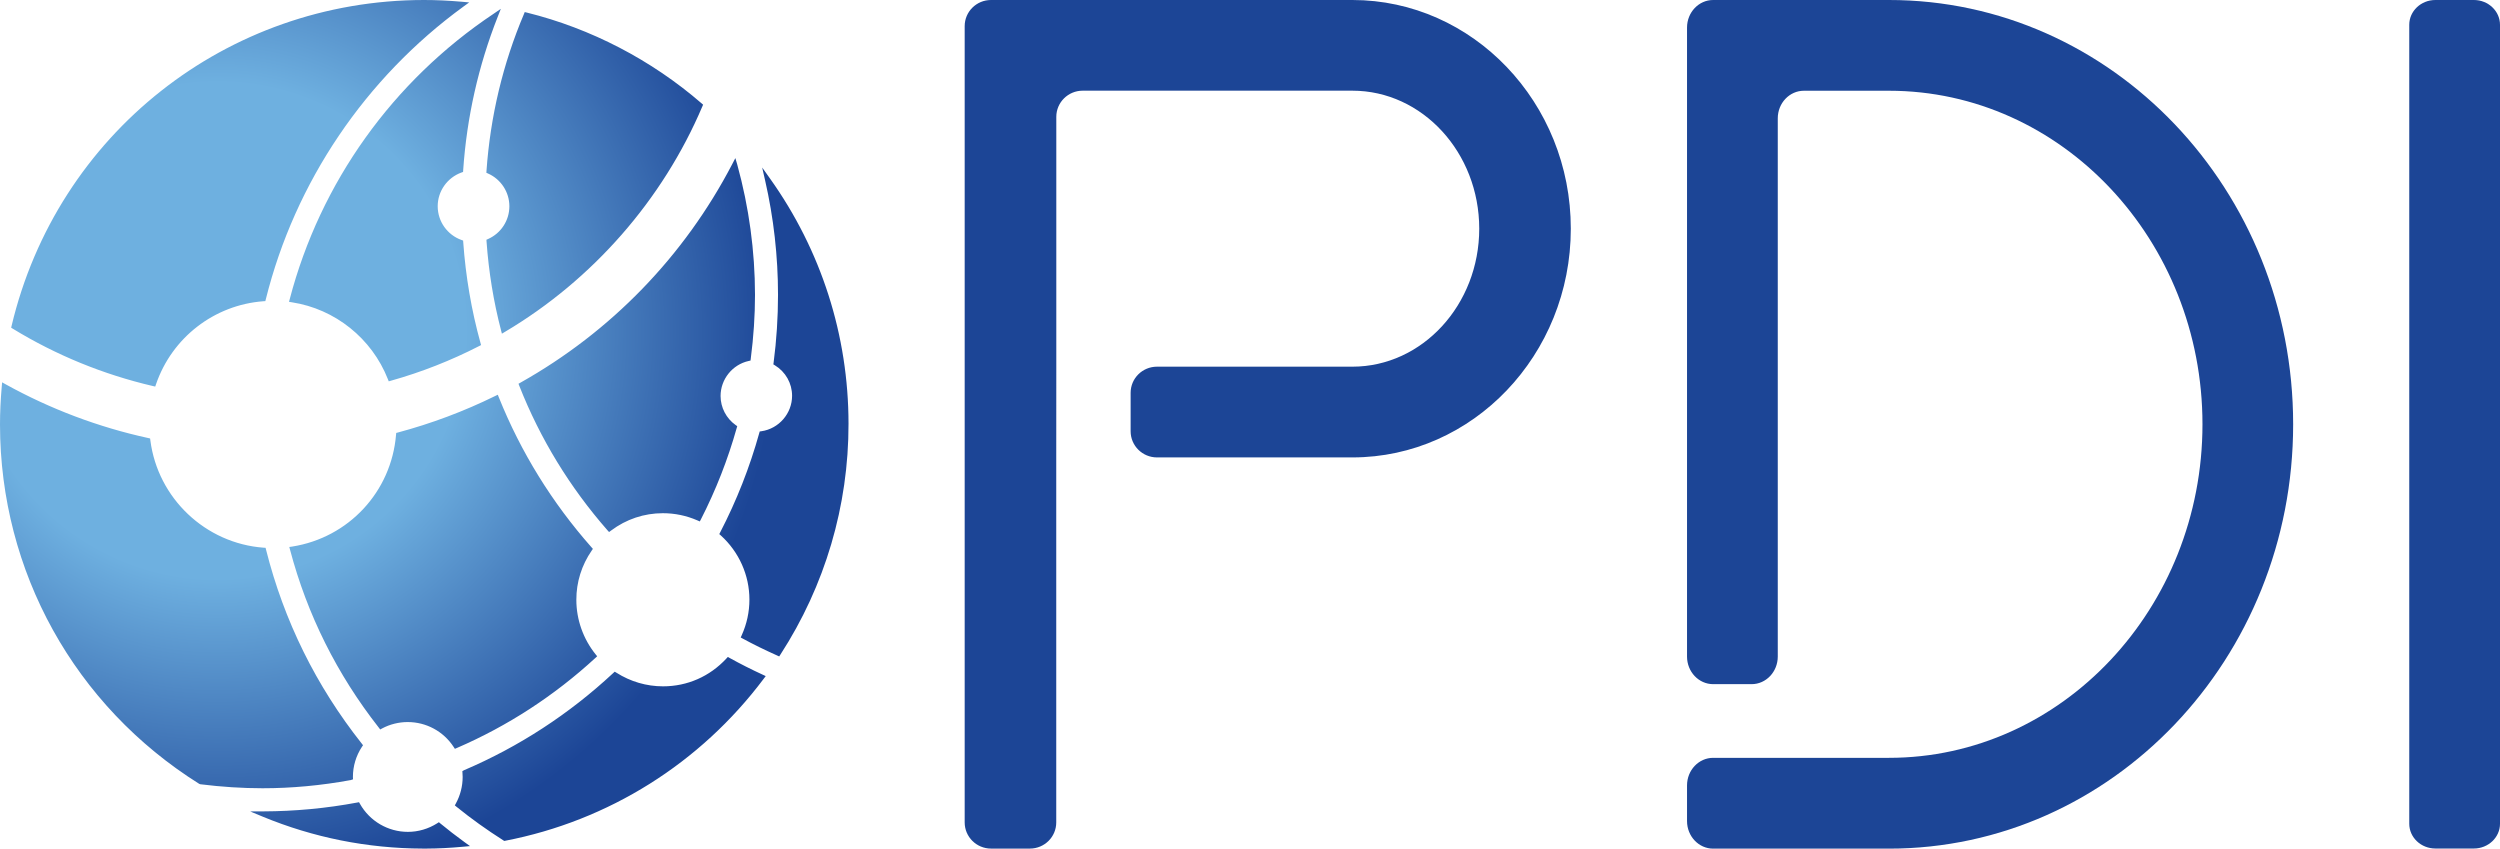 <?xml version="1.0" encoding="utf-8"?>
<!-- Generator: Adobe Illustrator 23.0.2, SVG Export Plug-In . SVG Version: 6.00 Build 0)  -->
<svg version="1.1" id="Layer_1" xmlns="http://www.w3.org/2000/svg" xmlns:xlink="http://www.w3.org/1999/xlink" x="0px" y="0px"
	 viewBox="0 0 42.483 14.42" style="enable-background:new 0 0 42.483 14.42;" xml:space="preserve">
<style type="text/css">
	.st0{fill:#005E9E;}
	.st1{fill:#61BA45;}
	.st2{fill:#0D2B6B;}
	.st3{fill:#053673;}
	.st4{fill:#FFFFFF;}
	.st5{fill:#A30D33;}
	.st6{fill:#00904C;}
	.st7{fill:#FDB727;}
	.st8{fill:none;stroke:#231F20;stroke-width:0.034;stroke-miterlimit:10;}
	.st9{clip-path:url(#SVGID_2_);fill:url(#SVGID_3_);}
	.st10{fill:#929496;}
	.st11{clip-path:url(#SVGID_5_);fill:url(#SVGID_6_);}
	.st12{clip-path:url(#SVGID_8_);fill:url(#SVGID_9_);}
	.st13{clip-path:url(#SVGID_11_);fill:url(#SVGID_12_);}
	.st14{fill:#231F20;}
	.st15{fill:#B2B4B7;}
	.st16{clip-path:url(#SVGID_14_);fill:url(#SVGID_15_);}
	.st17{clip-path:url(#SVGID_17_);fill:url(#SVGID_18_);}
	.st18{clip-path:url(#SVGID_20_);fill:url(#SVGID_21_);}
	.st19{clip-path:url(#SVGID_23_);fill:url(#SVGID_24_);}
	.st20{clip-path:url(#SVGID_26_);fill:url(#SVGID_27_);}
	.st21{clip-path:url(#SVGID_29_);fill:url(#SVGID_30_);}
	.st22{clip-path:url(#SVGID_32_);fill:url(#SVGID_33_);}
	.st23{clip-path:url(#SVGID_35_);fill:url(#SVGID_36_);}
	.st24{clip-path:url(#SVGID_38_);fill:url(#SVGID_39_);}
	.st25{clip-path:url(#SVGID_41_);fill:url(#SVGID_42_);}
	.st26{fill:#CF2127;}
	.st27{clip-path:url(#SVGID_44_);fill:url(#SVGID_45_);}
	.st28{clip-path:url(#SVGID_47_);fill:url(#SVGID_48_);}
	.st29{fill:#00904D;}
	.st30{clip-path:url(#SVGID_50_);fill:url(#SVGID_51_);}
	.st31{fill:#808184;}
	.st32{clip-path:url(#SVGID_53_);fill:url(#SVGID_54_);}
	.st33{clip-path:url(#SVGID_56_);fill:url(#SVGID_57_);}
	.st34{clip-path:url(#SVGID_59_);fill:url(#SVGID_60_);}
	.st35{clip-path:url(#SVGID_62_);fill:url(#SVGID_63_);}
	.st36{clip-path:url(#SVGID_65_);fill:url(#SVGID_66_);}
	.st37{clip-path:url(#SVGID_68_);fill:url(#SVGID_69_);}
	.st38{clip-path:url(#SVGID_71_);fill:url(#SVGID_72_);}
	.st39{clip-path:url(#SVGID_74_);fill:url(#SVGID_75_);}
	.st40{clip-path:url(#SVGID_77_);fill:url(#SVGID_78_);}
	.st41{fill:#4D2480;}
	.st42{fill:#443738;}
	.st43{fill:#915140;}
	.st44{fill:#3FC6F1;}
	.st45{fill:#7CC142;}
	.st46{fill:#CD0954;}
	.st47{fill:none;}
	.st48{fill:#00AEEF;}
	.st49{fill:#807F83;}
	.st50{fill:#C22133;}
	.st51{fill:#FBBA00;}
	.st52{fill:#002277;}
	.st53{fill:#00457D;}
	.st54{fill:#87B0D6;}
	.st55{fill:#241F21;}
	.st56{fill:#BA9905;}
	.st57{fill:#243E82;}
	.st58{fill:#276EB5;}
	.st59{fill:#7EC9A6;}
	.st60{fill:#67B845;}
	.st61{fill:#168D45;}
	.st62{fill:#B7D333;}
	.st63{fill:#D8A55D;}
	.st64{fill:#EEE2B7;}
	.st65{fill:#E2BC7F;}
	.st66{fill:#28A7A2;}
	.st67{fill:#E08B71;}
	.st68{fill:#EC2224;}
	.st69{fill:#84BDE7;}
	.st70{fill:#F48220;}
	.st71{fill:#C32026;}
	.st72{fill:#FBB017;}
	.st73{fill:#831619;}
	.st74{fill:#2A4561;}
	.st75{fill:#1883C6;}
	.st76{fill:#C2262D;}
	.st77{fill:#A17F13;}
	.st78{fill:#8C8C8F;}
	.st79{fill:#575959;}
	.st80{fill:#A61F36;}
	.st81{fill:url(#SVGID_79_);}
	.st82{fill:#1C4596;}
	.st83{fill:#ED1C24;}
	.st84{fill:#FFD400;}
</style>
<g>
	
		<radialGradient id="SVGID_2_" cx="2.786" cy="5.233" r="9.491" gradientTransform="matrix(1 -0.001 0.001 1 0.904 0.389)" gradientUnits="userSpaceOnUse">
		<stop  offset="0.444" style="stop-color:#6EB0E0"/>
		<stop  offset="1" style="stop-color:#1C4596"/>
	</radialGradient>
	<path style="fill:url(#SVGID_2_);" d="M7.889,14.307l0.098,0.071l-0.12,0.011
		c-0.218,0.02-0.42,0.03-0.616,0.031l-0.067,0
		c-0.941-0.003-1.857-0.186-2.723-0.544L4.251,13.789l0.226-0.001
		c0.534-0.002,1.069-0.052,1.592-0.15l0.032-0.006l0.016,0.028
		c0.166,0.294,0.477,0.476,0.814,0.476c0.176-0,0.349-0.051,0.499-0.146
		l0.028-0.018l0.025,0.021C7.612,14.099,7.748,14.205,7.889,14.307z M8.845,6.502
		L8.811,6.521L8.825,6.558c0.354,0.898,0.858,1.723,1.497,2.452l0.028,0.031
		l0.034-0.025c0.257-0.193,0.561-0.295,0.88-0.295
		c0.203-0,0.401,0.041,0.589,0.123l0.039,0.017l0.02-0.038
		c0.253-0.495,0.457-1.016,0.607-1.55l0.009-0.031l-0.026-0.018
		c-0.161-0.114-0.257-0.299-0.257-0.495c-0-0.284,0.201-0.534,0.478-0.595
		l0.031-0.007l0.004-0.032c0.048-0.371,0.072-0.735,0.072-1.084
		c-0.001-0.745-0.102-1.49-0.301-2.212L12.496,2.687l-0.053,0.102
		C11.628,4.353,10.384,5.637,8.845,6.502z M10.075,9.327L10.052,9.301
		c-0.67-0.758-1.2-1.615-1.575-2.548l-0.018-0.045L8.415,6.729
		C7.887,6.989,7.331,7.197,6.764,7.349L6.733,7.357L6.73,7.389
		C6.65,8.357,5.924,9.137,4.965,9.288L4.916,9.295l0.013,0.048
		c0.291,1.101,0.799,2.118,1.509,3.023l0.023,0.03l0.033-0.018
		c0.133-0.071,0.284-0.108,0.434-0.108c0.316-0,0.608,0.158,0.781,0.423
		l0.021,0.032l0.035-0.015c0.865-0.374,1.656-0.889,2.352-1.529l0.031-0.029
		l-0.027-0.033C9.911,10.858,9.794,10.529,9.794,10.194
		C9.793,9.893,9.884,9.604,10.055,9.356L10.075,9.327z M5.96,13.256l0.039-0.013
		l-0.002-0.04c-0-0.183,0.053-0.36,0.154-0.513L6.169,12.664l-0.02-0.026
		c-0.777-0.981-1.324-2.09-1.628-3.297L4.513,9.309L4.48,9.307
		c-0.989-0.073-1.799-0.841-1.925-1.824L2.551,7.451l-0.031-0.007
		c-0.847-0.185-1.662-0.492-2.423-0.913L0.036,6.497l-0.006,0.069
		C0.01,6.797-0,7.009,0,7.217c0.003,2.494,1.268,4.775,3.385,6.103
		l0.019,0.007c0.361,0.045,0.717,0.068,1.057,0.068
		C4.955,13.395,5.459,13.348,5.96,13.256z M2.598,6.56l0.04,0.009l0.013-0.039
		C2.923,5.737,3.64,5.182,4.476,5.119l0.033-0.002l0.008-0.032
		c0.496-1.99,1.689-3.757,3.358-4.973l0.098-0.071L7.852,0.03
		C7.622,0.01,7.41-0,7.203,0C3.852,0.003,0.971,2.28,0.197,5.537
		L0.19,5.569l0.028,0.017C0.953,6.035,1.754,6.363,2.598,6.56z M12.399,11.181
		l-0.031-0.017l-0.024,0.026c-0.282,0.305-0.664,0.473-1.077,0.473
		c-0.28,0-0.553-0.08-0.791-0.231L10.446,11.414l-0.026,0.024
		c-0.748,0.696-1.6,1.251-2.534,1.65l-0.029,0.016l0.002,0.032
		c0.002,0.022,0.003,0.044,0.003,0.067c0,0.157-0.04,0.313-0.115,0.45
		L7.729,13.686l0.029,0.024c0.248,0.201,0.516,0.393,0.795,0.57l0.015,0.01
		l0.018-0.003c1.755-0.339,3.315-1.317,4.392-2.753l0.034-0.045l-0.051-0.024
		C12.771,11.378,12.582,11.282,12.399,11.181z M13.083,3.031l-0.131-0.184
		L13.002,3.067c0.145,0.635,0.219,1.289,0.219,1.943
		c0,0.383-0.025,0.771-0.075,1.153l-0.004,0.029l0.025,0.015
		c0.183,0.112,0.293,0.306,0.293,0.519c0,0.3-0.224,0.559-0.521,0.602
		l-0.029,0.004l-0.008,0.028c-0.162,0.582-0.385,1.148-0.663,1.685l-0.016,0.031
		l0.026,0.023c0.309,0.279,0.486,0.676,0.486,1.089
		c0,0.21-0.044,0.414-0.131,0.607l-0.017,0.038l0.037,0.02
		c0.176,0.096,0.366,0.189,0.582,0.286l0.035,0.016l0.021-0.032
		c0.758-1.17,1.159-2.527,1.157-3.923C14.418,5.698,13.956,4.255,13.083,3.031z
		 M4.924,5.081L4.911,5.129l0.05,0.008c0.733,0.113,1.357,0.613,1.63,1.305
		l0.015,0.038l0.039-0.011C7.162,6.324,7.665,6.126,8.142,5.881l0.033-0.017
		l-0.01-0.036c-0.154-0.557-0.252-1.133-0.293-1.711L7.87,4.088L7.842,4.078
		C7.601,3.992,7.438,3.762,7.438,3.506C7.437,3.25,7.6,3.019,7.841,2.932
		l0.028-0.01l0.002-0.03c0.061-0.898,0.259-1.775,0.587-2.607l0.053-0.135
		L8.391,0.232C6.675,1.377,5.444,3.099,4.924,5.081z M8.265,2.936l0.029,0.013
		C8.513,3.046,8.656,3.265,8.656,3.505c0,0.24-0.141,0.458-0.361,0.556
		l-0.029,0.013l0.002,0.032c0.037,0.516,0.12,1.023,0.246,1.506l0.015,0.058
		l0.052-0.031c1.489-0.883,2.68-2.244,3.354-3.83l0.013-0.03l-0.025-0.022
		c-0.854-0.739-1.881-1.273-2.969-1.543l-0.037-0.009L8.903,0.24
		C8.546,1.083,8.332,1.979,8.267,2.904L8.265,2.936z"/>
	<path class="st82" d="M42.039,0H41.385c-0.245,0-0.444,0.189-0.444,0.421v13.577
		c0,0.233,0.199,0.421,0.444,0.421h0.654c0.245,0,0.444-0.189,0.444-0.421V0.422
		C42.483,0.189,42.284,0,42.039,0z"/>
	<path class="st82" d="M32.099,0h-2.987c-0.245,0-0.444,0.21-0.444,0.469v10.688
		c0,0.259,0.199,0.469,0.444,0.469h0.654c0.245,0,0.444-0.21,0.444-0.469V2.011
		c0-0.259,0.199-0.469,0.444-0.469h1.445c2.938,0,5.328,2.542,5.328,5.668
		c0,3.125-2.39,5.668-5.328,5.668h-1.889v-0h-1.098
		c-0.245,0-0.444,0.21-0.444,0.469v0.605c0,0.259,0.199,0.469,0.444,0.469h2.987
		c3.794,0,6.869-3.228,6.869-7.21V7.21C38.968,3.228,35.892,0,32.099,0z
		"/>
	<path class="st82" d="M22.981,0h-6.14c-0.248,0-0.448,0.199-0.448,0.444v13.532
		c0,0.245,0.201,0.444,0.448,0.444h0.66c0.248,0,0.448-0.199,0.448-0.444V7.773
		h0L17.95,6.232V1.985c0-0.245,0.201-0.444,0.448-0.444h4.583
		c1.189,0,2.156,1.052,2.156,2.345c0,1.293-0.967,2.345-2.156,2.345h-3.32
		c-0.248,0-0.448,0.199-0.448,0.444v0.654c0,0.245,0.201,0.444,0.448,0.444h3.32
		c2.047,0,3.712-1.743,3.712-3.887C26.694,1.744,25.028,0,22.981,0z"/>
</g>
</svg>
